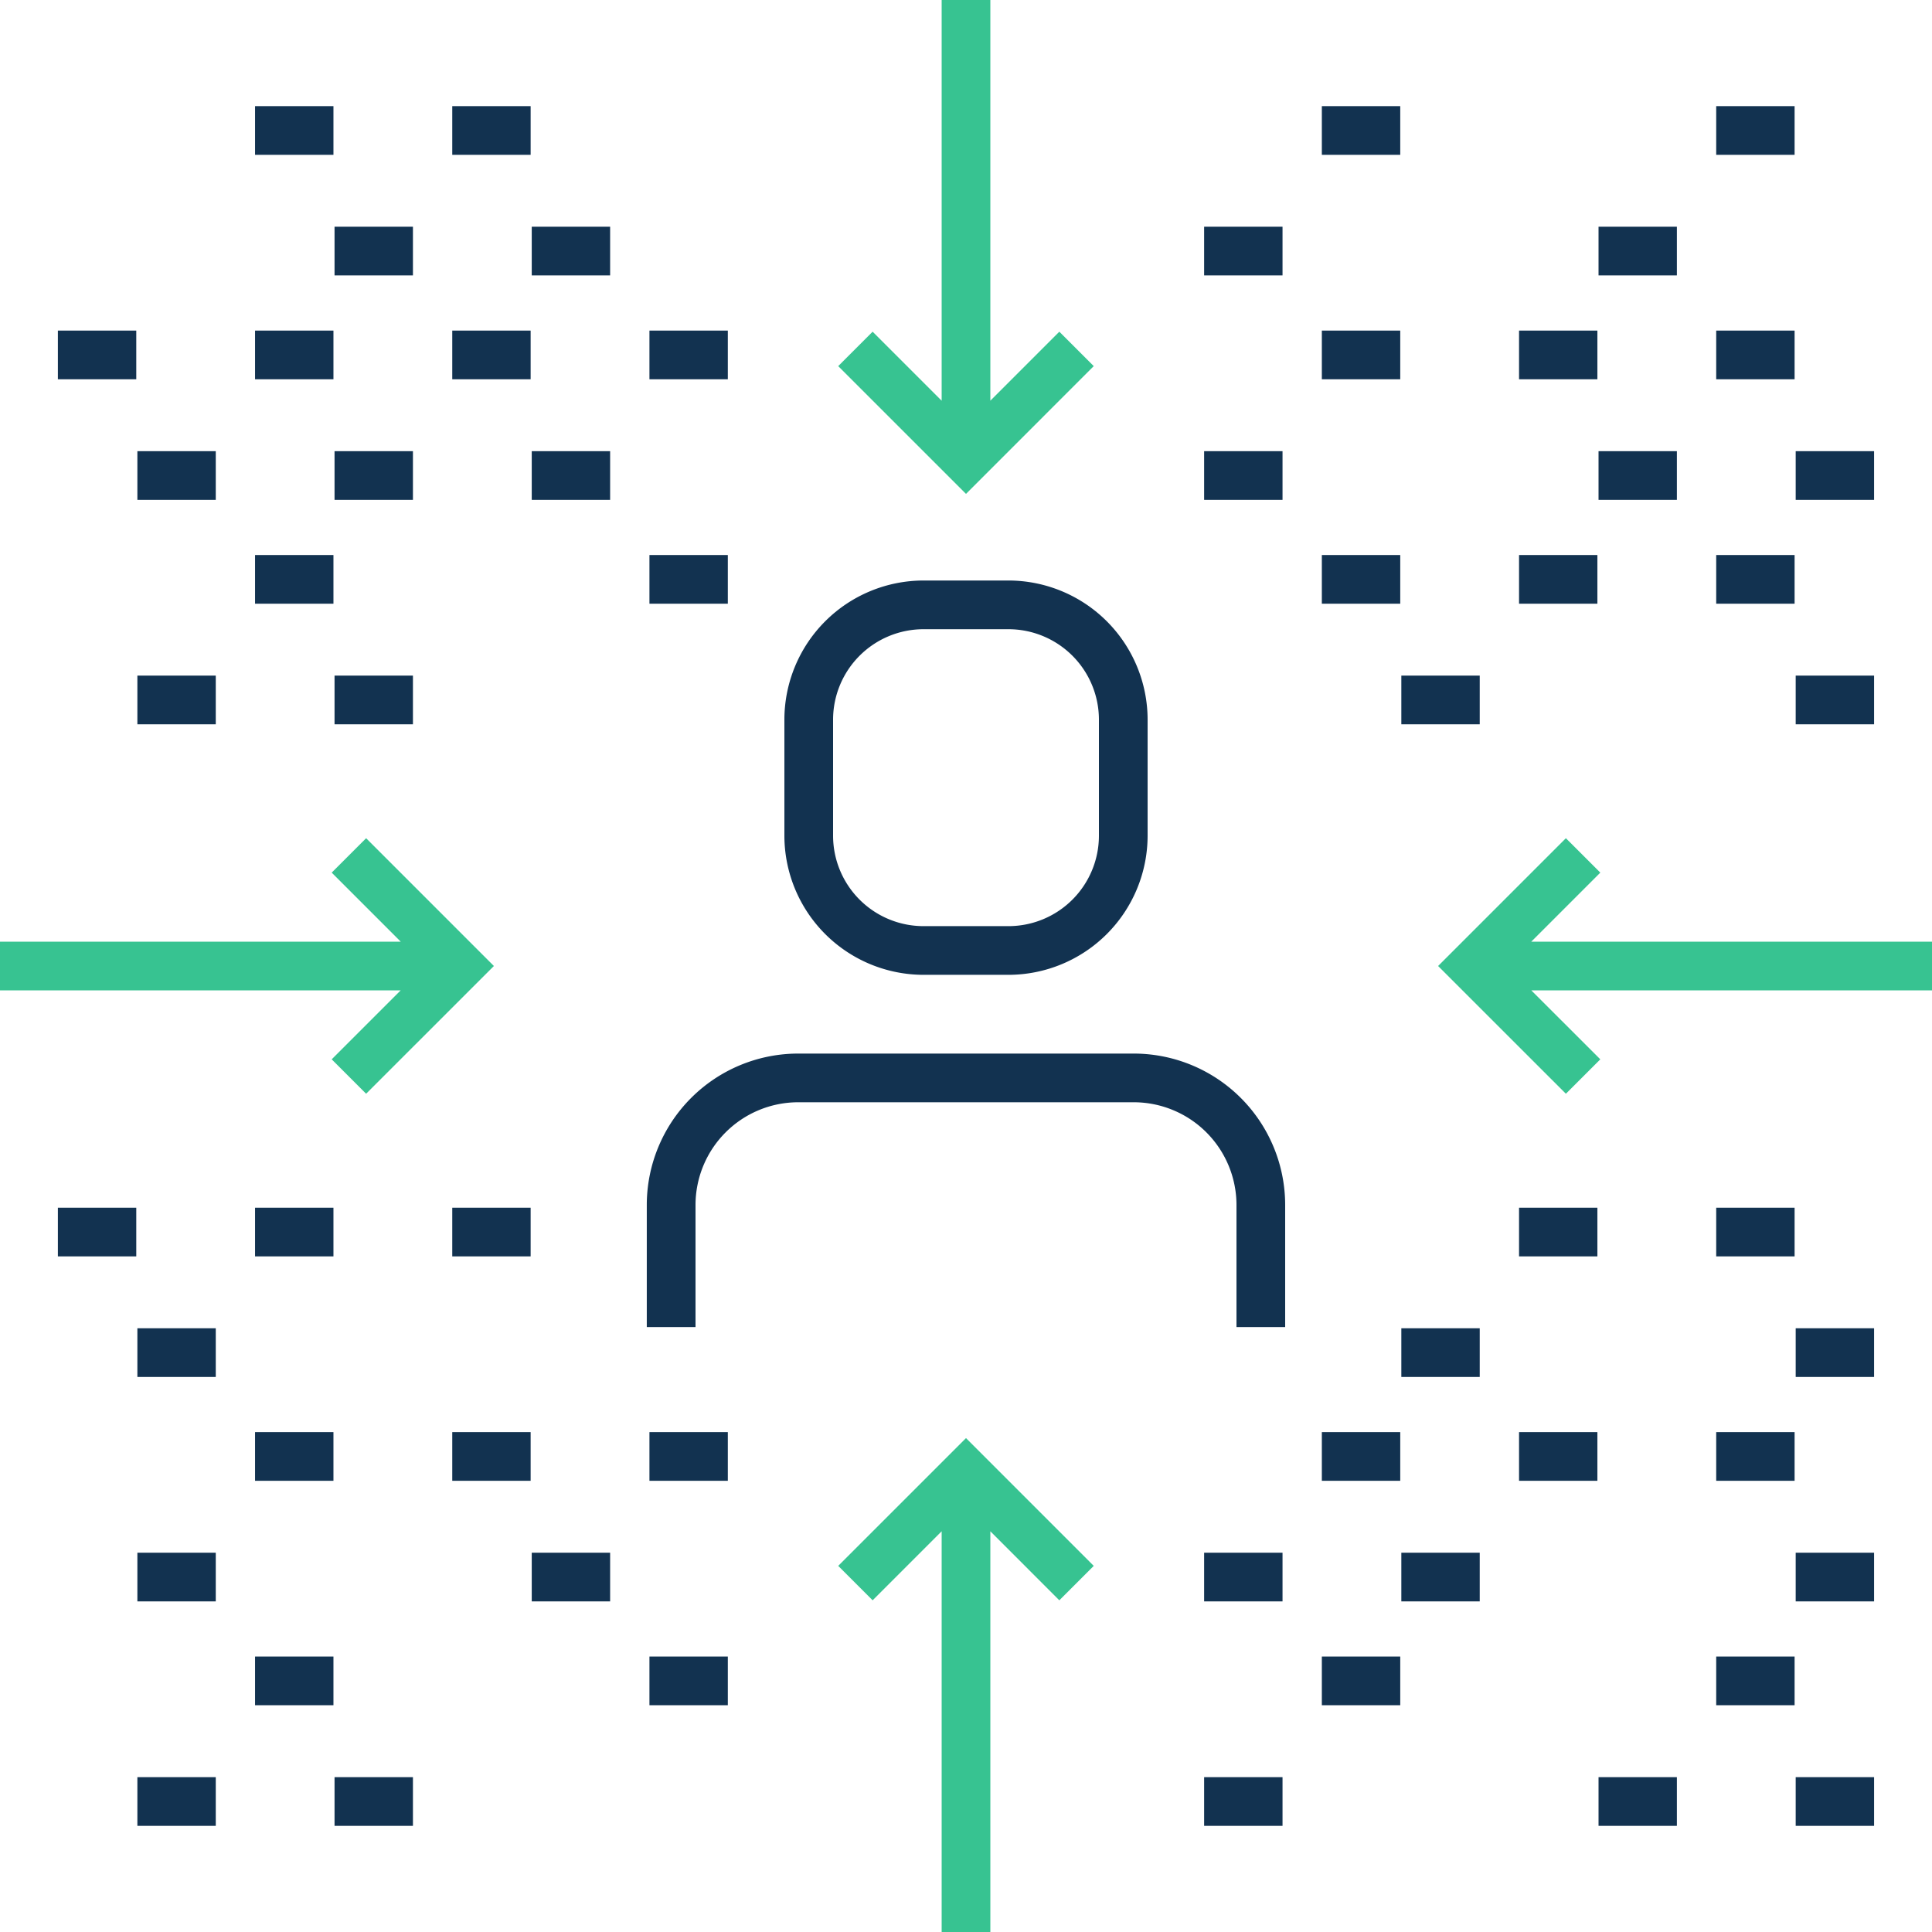 <svg id="Layout" xmlns="http://www.w3.org/2000/svg" width="44.097mm" height="44.097mm" viewBox="0 0 125 125"><defs><style>.cls-1{fill:#123250;}.cls-2{fill:#37c391;}.cls-3{fill:none;}</style></defs><title>icon020_person_mitte_positiv_RGB</title><path class="cls-1" d="M59.75,63.071h5.5a9.011,9.011,0,0,0,9-9V46.559a9.011,9.011,0,0,0-9-9h-5.5a9.01,9.01,0,0,0-9,9v7.513A9.011,9.011,0,0,0,59.75,63.071ZM53.9,46.559A5.856,5.856,0,0,1,59.75,40.71h5.5a5.856,5.856,0,0,1,5.85,5.849v7.513a5.856,5.856,0,0,1-5.85,5.849h-5.5A5.856,5.856,0,0,1,53.9,54.072Z"/><path class="cls-1" d="M73.358,68.166H51.639a9.8,9.8,0,0,0-9.792,9.794v7.9H45v-7.9a6.65,6.65,0,0,1,6.643-6.644H73.358A6.651,6.651,0,0,1,80,77.96v7.9h3.15v-7.9A9.8,9.8,0,0,0,73.358,68.166Z"/><polygon class="cls-2" points="70.765 23.688 68.538 21.461 64.075 25.925 64.075 0 60.925 0 60.925 25.926 56.459 21.461 54.232 23.688 62.5 31.954 70.765 23.688"/><polygon class="cls-2" points="54.232 101.312 56.459 103.539 60.925 99.073 60.925 125 64.075 125 64.075 99.074 68.538 103.539 70.765 101.312 62.5 93.044 54.232 101.312"/><rect class="cls-1" x="16.502" y="6.867" width="5.072" height="3.15"/><rect class="cls-1" x="29.261" y="6.867" width="5.071" height="3.15"/><rect class="cls-1" x="21.645" y="14.669" width="5.072" height="3.15"/><rect class="cls-1" x="34.404" y="14.669" width="5.071" height="3.15"/><rect class="cls-1" x="3.745" y="21.389" width="5.072" height="3.15"/><rect class="cls-1" x="16.502" y="21.389" width="5.072" height="3.15"/><rect class="cls-1" x="29.261" y="21.389" width="5.071" height="3.15"/><rect class="cls-1" x="42.019" y="21.389" width="5.071" height="3.15"/><rect class="cls-1" x="8.888" y="29.191" width="5.072" height="3.15"/><rect class="cls-1" x="21.645" y="29.191" width="5.072" height="3.15"/><rect class="cls-1" x="34.404" y="29.191" width="5.071" height="3.15"/><rect class="cls-1" x="16.502" y="35.91" width="5.072" height="3.15"/><rect class="cls-1" x="42.019" y="35.91" width="5.071" height="3.15"/><rect class="cls-1" x="8.888" y="43.712" width="5.072" height="3.15"/><rect class="cls-1" x="21.645" y="43.712" width="5.072" height="3.15"/><rect class="cls-1" x="85.523" y="6.867" width="5.072" height="3.15"/><rect class="cls-1" x="111.038" y="6.867" width="5.072" height="3.15"/><rect class="cls-1" x="77.907" y="14.669" width="5.072" height="3.15"/><rect class="cls-1" x="103.425" y="14.669" width="5.069" height="3.15"/><rect class="cls-1" x="85.523" y="21.389" width="5.072" height="3.15"/><rect class="cls-1" x="98.282" y="21.389" width="5.069" height="3.15"/><rect class="cls-1" x="111.038" y="21.389" width="5.072" height="3.15"/><rect class="cls-1" x="77.907" y="29.191" width="5.072" height="3.15"/><rect class="cls-1" x="103.425" y="29.191" width="5.069" height="3.15"/><rect class="cls-1" x="116.181" y="29.191" width="5.072" height="3.15"/><rect class="cls-1" x="85.523" y="35.91" width="5.072" height="3.15"/><rect class="cls-1" x="98.282" y="35.91" width="5.069" height="3.15"/><rect class="cls-1" x="111.038" y="35.91" width="5.072" height="3.15"/><rect class="cls-1" x="90.666" y="43.712" width="5.072" height="3.15"/><rect class="cls-1" x="116.181" y="43.712" width="5.072" height="3.15"/><rect class="cls-1" x="3.745" y="78.138" width="5.072" height="3.15"/><rect class="cls-1" x="16.502" y="78.138" width="5.072" height="3.15"/><rect class="cls-1" x="29.261" y="78.138" width="5.071" height="3.15"/><rect class="cls-1" x="8.888" y="85.939" width="5.072" height="3.15"/><rect class="cls-1" x="16.502" y="92.657" width="5.072" height="3.15"/><rect class="cls-1" x="29.261" y="92.657" width="5.071" height="3.15"/><rect class="cls-1" x="42.019" y="92.657" width="5.071" height="3.15"/><rect class="cls-1" x="8.888" y="100.46" width="5.072" height="3.15"/><rect class="cls-1" x="34.404" y="100.46" width="5.071" height="3.15"/><rect class="cls-1" x="16.502" y="107.178" width="5.072" height="3.15"/><rect class="cls-1" x="42.019" y="107.178" width="5.071" height="3.15"/><rect class="cls-1" x="8.888" y="114.982" width="5.072" height="3.15"/><rect class="cls-1" x="21.645" y="114.982" width="5.072" height="3.15"/><rect class="cls-1" x="98.282" y="78.138" width="5.069" height="3.15"/><rect class="cls-1" x="111.038" y="78.138" width="5.072" height="3.15"/><rect class="cls-1" x="90.666" y="85.939" width="5.072" height="3.15"/><rect class="cls-1" x="116.181" y="85.939" width="5.072" height="3.15"/><rect class="cls-1" x="85.523" y="92.657" width="5.072" height="3.15"/><rect class="cls-1" x="98.282" y="92.657" width="5.069" height="3.15"/><rect class="cls-1" x="111.038" y="92.657" width="5.072" height="3.15"/><rect class="cls-1" x="77.907" y="100.46" width="5.072" height="3.15"/><rect class="cls-1" x="90.666" y="100.46" width="5.072" height="3.15"/><rect class="cls-1" x="116.181" y="100.46" width="5.072" height="3.15"/><rect class="cls-1" x="85.523" y="107.178" width="5.072" height="3.15"/><rect class="cls-1" x="111.038" y="107.178" width="5.072" height="3.15"/><rect class="cls-1" x="77.907" y="114.982" width="5.072" height="3.15"/><rect class="cls-1" x="103.425" y="114.982" width="5.069" height="3.15"/><rect class="cls-1" x="116.181" y="114.982" width="5.072" height="3.15"/><polygon class="cls-2" points="99.073 60.925 103.539 56.459 101.312 54.232 93.044 62.5 101.312 70.765 103.539 68.538 99.074 64.075 125 64.075 125 60.925 99.073 60.925"/><polygon class="cls-2" points="21.461 68.538 23.688 70.765 31.954 62.5 23.688 54.232 21.461 56.459 25.926 60.925 0 60.925 0 64.075 25.925 64.075 21.461 68.538"/><rect class="cls-3" width="125" height="124.999"/></svg>